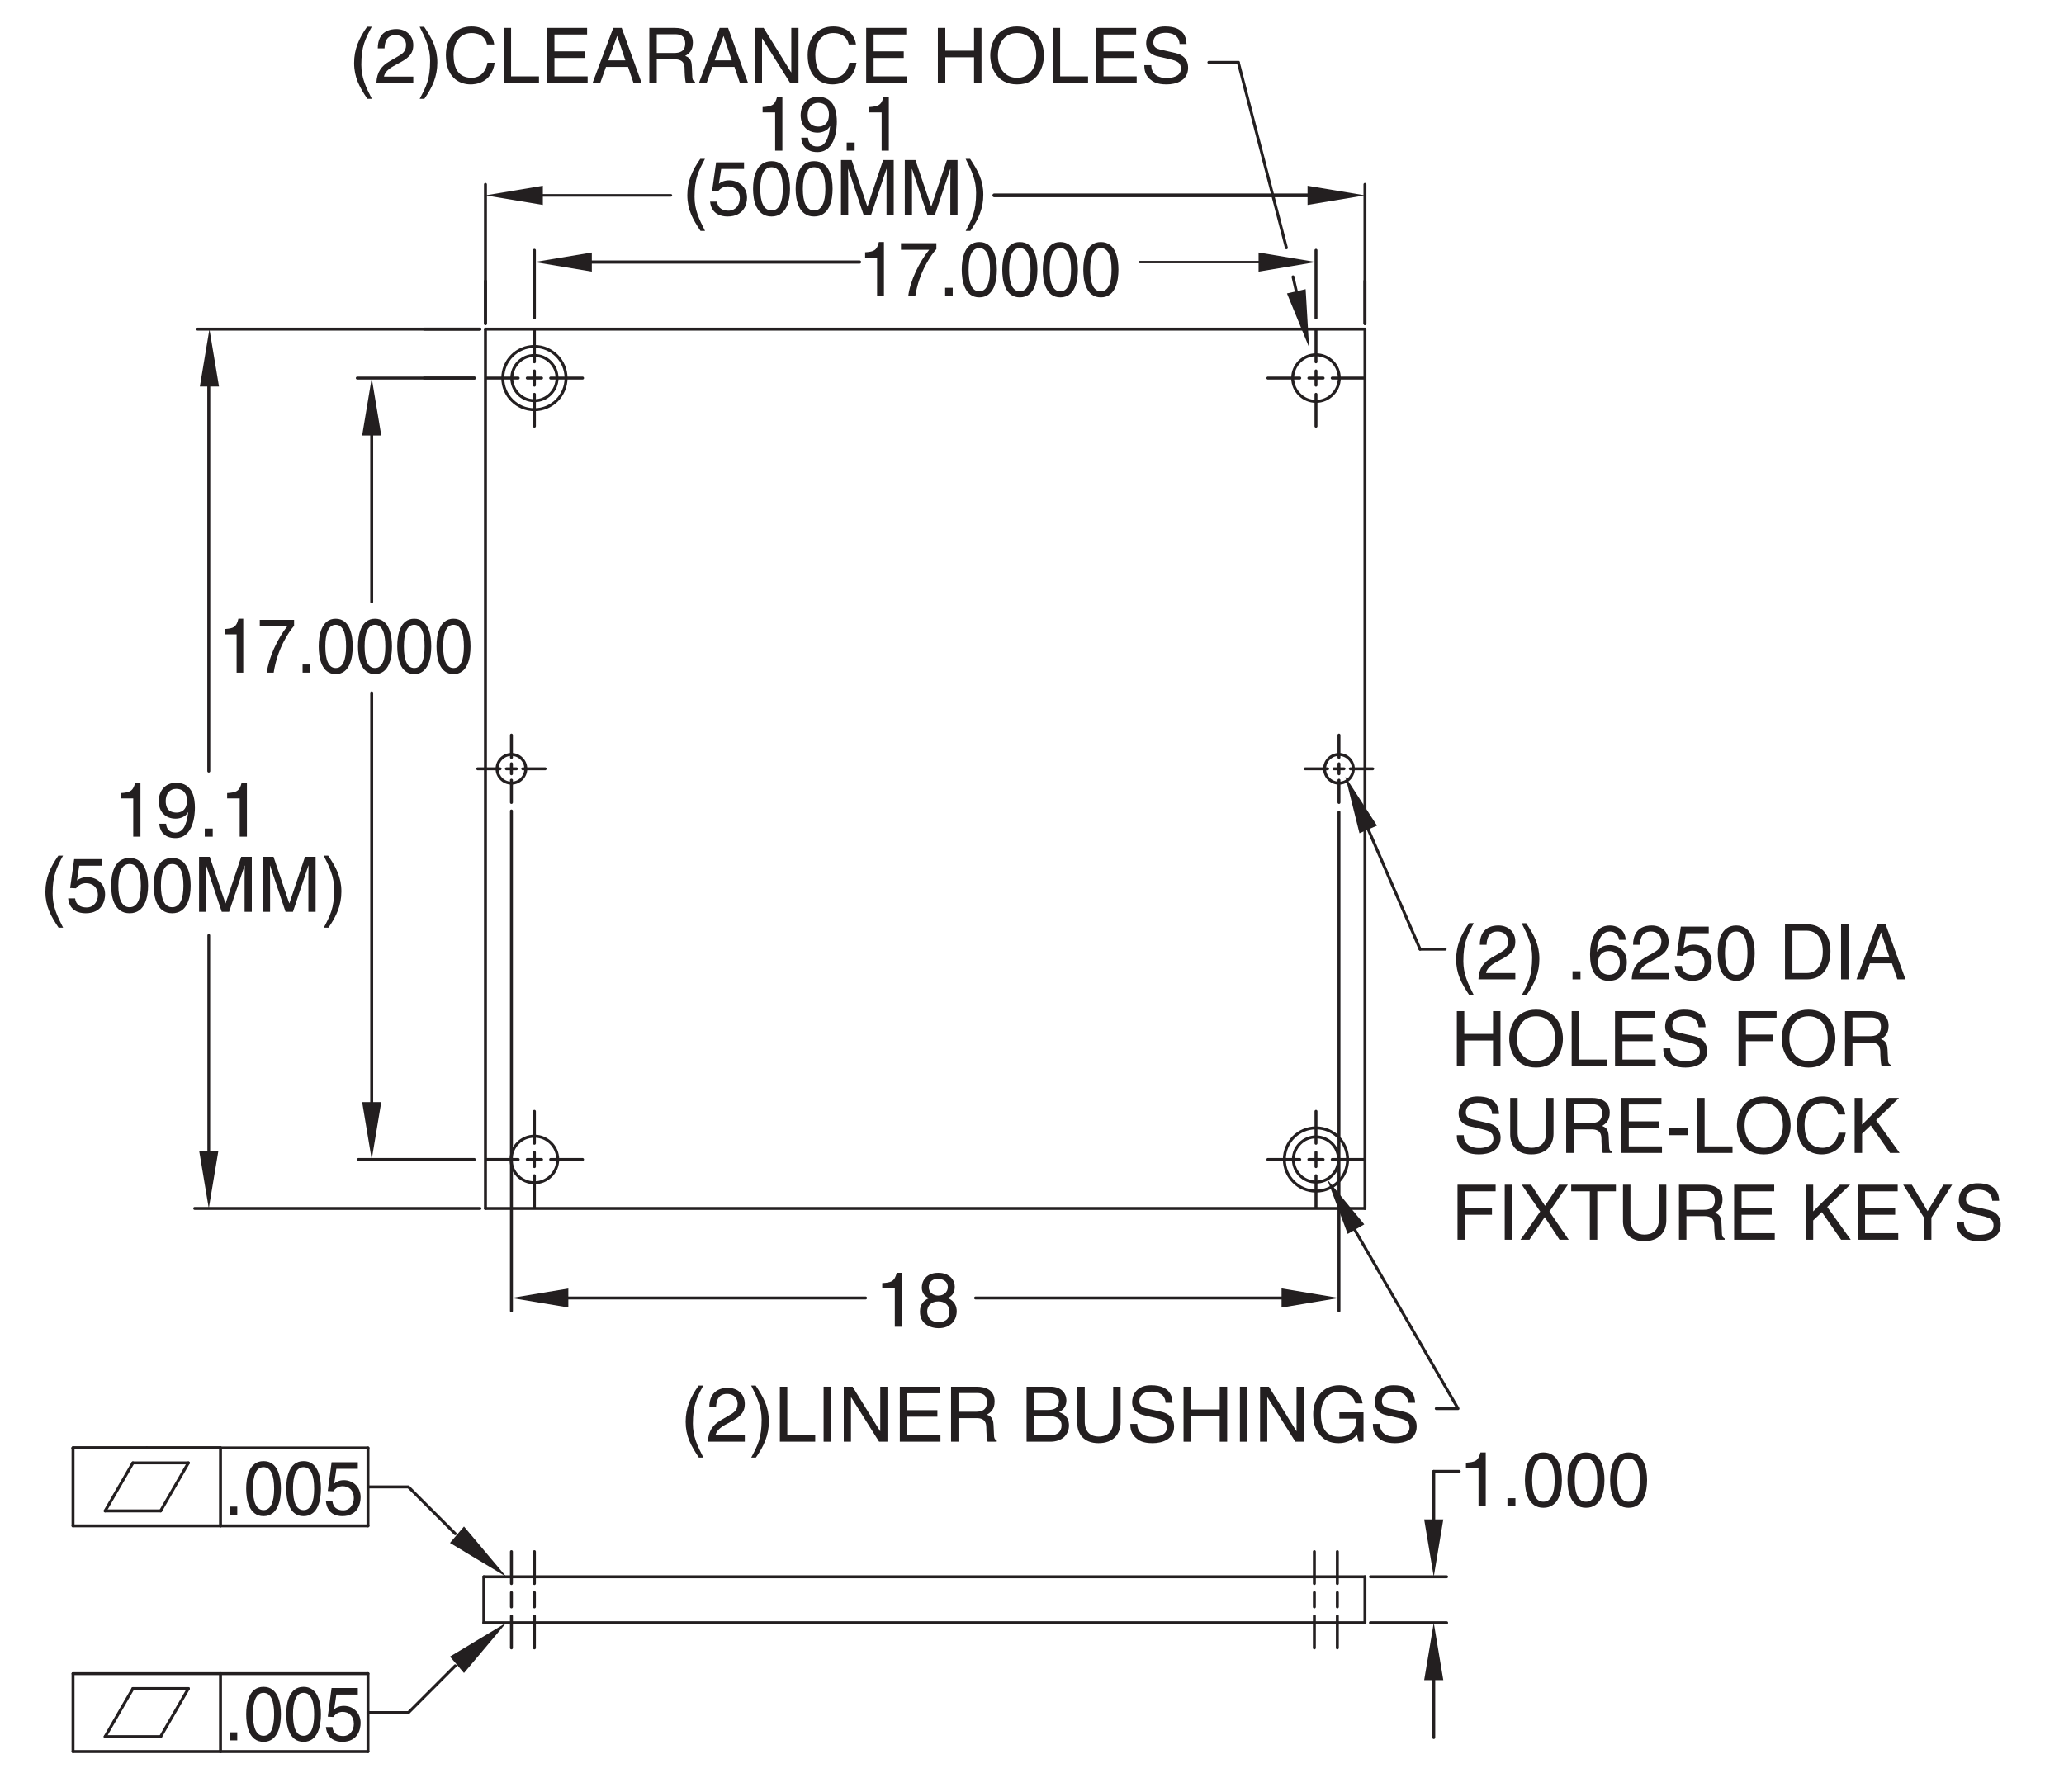 <?xml version="1.0" encoding="utf-8"?>
<!-- Generator: Adobe Illustrator 15.1.0, SVG Export Plug-In . SVG Version: 6.00 Build 0)  -->
<!DOCTYPE svg PUBLIC "-//W3C//DTD SVG 1.1//EN" "http://www.w3.org/Graphics/SVG/1.1/DTD/svg11.dtd">
<svg version="1.1" id="Layer_1" xmlns="http://www.w3.org/2000/svg" xmlns:xlink="http://www.w3.org/1999/xlink" x="0px" y="0px"
	 width="478.628px" height="415.726px" viewBox="0 0 478.628 415.726" enable-background="new 0 0 478.628 415.726"
	 xml:space="preserve">
<g id="LINE">
	
		<line fill="none" stroke="#231F20" stroke-width="0.684" stroke-linecap="round" stroke-linejoin="round" stroke-miterlimit="10" x1="316.523" y1="76.336" x2="112.574" y2="76.336"/>
</g>
<g id="LINE_1_">
	
		<line fill="none" stroke="#231F20" stroke-width="0.684" stroke-linecap="round" stroke-linejoin="round" stroke-miterlimit="10" x1="112.574" y1="76.336" x2="112.574" y2="280.288"/>
</g>
<g id="LINE_2_">
	
		<line fill="none" stroke="#231F20" stroke-width="0.684" stroke-linecap="round" stroke-linejoin="round" stroke-miterlimit="10" x1="112.574" y1="280.288" x2="316.523" y2="280.288"/>
</g>
<g id="LINE_3_">
	
		<line fill="none" stroke="#231F20" stroke-width="0.684" stroke-linecap="round" stroke-linejoin="round" stroke-miterlimit="10" x1="316.523" y1="280.288" x2="316.523" y2="76.336"/>
</g>
<g id="CIRCLE">
	
		<path fill="none" stroke="#231F20" stroke-width="0.684" stroke-linecap="round" stroke-linejoin="round" stroke-miterlimit="10" d="
		M131.261,87.69c0-4.049-3.283-7.334-7.334-7.334c-4.049,0-7.334,3.285-7.334,7.334c0,4.051,3.285,7.334,7.334,7.334
		C127.978,95.024,131.261,91.741,131.261,87.69L131.261,87.69z"/>
</g>
<g id="CIRCLE_1_">
	
		<path fill="none" stroke="#231F20" stroke-width="0.684" stroke-linecap="round" stroke-linejoin="round" stroke-miterlimit="10" d="
		M129.333,268.932c0-2.982-2.42-5.404-5.406-5.404c-2.984,0-5.404,2.422-5.404,5.404c0,2.986,2.42,5.404,5.404,5.404
		C126.914,274.336,129.333,271.918,129.333,268.932L129.333,268.932z"/>
</g>
<g id="CIRCLE_2_">
	
		<path fill="none" stroke="#231F20" stroke-width="0.684" stroke-linecap="round" stroke-linejoin="round" stroke-miterlimit="10" d="
		M310.574,87.69c0-2.984-2.422-5.404-5.404-5.404s-5.404,2.42-5.404,5.404c0,2.986,2.422,5.406,5.404,5.406
		S310.574,90.676,310.574,87.69L310.574,87.69z"/>
</g>
<g id="CIRCLE_3_">
	
		<path fill="none" stroke="#231F20" stroke-width="0.684" stroke-linecap="round" stroke-linejoin="round" stroke-miterlimit="10" d="
		M312.503,268.932c0-4.051-3.285-7.334-7.334-7.334c-4.053,0-7.334,3.283-7.334,7.334s3.281,7.334,7.334,7.334
		C309.218,276.266,312.503,272.983,312.503,268.932L312.503,268.932z"/>
</g>
<g id="CIRCLE_4_">
	
		<path fill="none" stroke="#231F20" stroke-width="0.684" stroke-linecap="round" stroke-linejoin="round" stroke-miterlimit="10" d="
		M121.929,178.313c0-1.842-1.492-3.334-3.332-3.334s-3.332,1.492-3.332,3.334c0,1.84,1.492,3.328,3.332,3.328
		S121.929,180.153,121.929,178.313L121.929,178.313z"/>
</g>
<g id="CIRCLE_5_">
	
		<path fill="none" stroke="#231F20" stroke-width="0.684" stroke-linecap="round" stroke-linejoin="round" stroke-miterlimit="10" d="
		M313.832,178.313c0-1.842-1.494-3.334-3.33-3.334c-1.842,0-3.334,1.492-3.334,3.334c0,1.84,1.492,3.328,3.334,3.328
		C312.337,181.641,313.832,180.153,313.832,178.313L313.832,178.313z"/>
</g>
<g id="CIRCLE_6_">
	
		<path fill="none" stroke="#231F20" stroke-width="0.684" stroke-linecap="round" stroke-linejoin="round" stroke-miterlimit="10" d="
		M310.414,268.932c0-2.896-2.348-5.244-5.244-5.244s-5.244,2.348-5.244,5.244s2.348,5.244,5.244,5.244
		S310.414,271.829,310.414,268.932L310.414,268.932z"/>
</g>
<g id="CIRCLE_7_">
	
		<path fill="none" stroke="#231F20" stroke-width="0.684" stroke-linecap="round" stroke-linejoin="round" stroke-miterlimit="10" d="
		M129.173,87.69c0-2.896-2.35-5.244-5.246-5.244s-5.244,2.348-5.244,5.244s2.348,5.246,5.244,5.246S129.173,90.586,129.173,87.69
		L129.173,87.69z"/>
</g>
<g id="LINE_4_">
	
		<line fill="none" stroke="#231F20" stroke-width="0.684" stroke-linecap="round" stroke-linejoin="round" stroke-miterlimit="10" x1="112.195" y1="365.721" x2="316.523" y2="365.721"/>
</g>
<g id="LINE_5_">
	
		<line fill="none" stroke="#231F20" stroke-width="0.684" stroke-linecap="round" stroke-linejoin="round" stroke-miterlimit="10" x1="316.523" y1="365.721" x2="316.523" y2="376.383"/>
</g>
<g id="LINE_6_">
	
		<line fill="none" stroke="#231F20" stroke-width="0.684" stroke-linecap="round" stroke-linejoin="round" stroke-miterlimit="10" x1="112.195" y1="365.721" x2="112.195" y2="376.383"/>
</g>
<g id="LINE_7_">
	
		<line fill="none" stroke="#231F20" stroke-width="0.684" stroke-linecap="round" stroke-linejoin="round" stroke-miterlimit="10" x1="112.195" y1="376.383" x2="316.523" y2="376.383"/>
</g>
<g id="LINE_8_">
	
		<line fill="none" stroke="#231F20" stroke-width="0.684" stroke-linecap="round" stroke-linejoin="round" stroke-miterlimit="10" x1="317.8" y1="376.383" x2="335.462" y2="376.383"/>
</g>
<g id="LINE_9_">
	
		<line fill="none" stroke="#231F20" stroke-width="0.684" stroke-linecap="round" stroke-linejoin="round" stroke-miterlimit="10" x1="317.8" y1="365.721" x2="335.462" y2="365.721"/>
</g>
<g id="LINE_10_">
	
		<line fill="none" stroke="#231F20" stroke-width="0.684" stroke-linecap="round" stroke-linejoin="round" stroke-miterlimit="10" x1="332.48" y1="389.696" x2="332.48" y2="403.008"/>
</g>
<g id="LINE_11_">
	
		<line fill="none" stroke="#231F20" stroke-width="0.684" stroke-linecap="round" stroke-linejoin="round" stroke-miterlimit="10" x1="332.48" y1="352.409" x2="332.48" y2="341.282"/>
</g>
<g id="SOLID">
	<polygon fill="#231F20" points="330.257,389.696 334.695,389.696 332.48,376.383 	"/>
</g>
<g id="SOLID_1_">
	<polygon fill="#231F20" points="330.257,352.409 334.695,352.409 332.48,365.721 	"/>
</g>
<g id="LINE_12_">
	
		<line fill="none" stroke="#231F20" stroke-width="0.684" stroke-linecap="round" stroke-linejoin="round" stroke-miterlimit="10" x1="111.294" y1="76.336" x2="45.802" y2="76.336"/>
</g>
<g id="LINE_13_">
	
		<line fill="none" stroke="#231F20" stroke-width="0.684" stroke-linecap="round" stroke-linejoin="round" stroke-miterlimit="10" x1="111.294" y1="280.288" x2="45.152" y2="280.288"/>
</g>
<g id="LINE_14_">
	
		<line fill="none" stroke="#231F20" stroke-width="0.693" stroke-linecap="round" stroke-linejoin="round" stroke-miterlimit="10" x1="48.414" y1="89.084" x2="48.414" y2="178.844"/>
</g>
<g id="LINE_15_">
	
		<line fill="none" stroke="#231F20" stroke-width="0.648" stroke-linecap="round" stroke-linejoin="round" stroke-miterlimit="10" x1="48.414" y1="276.288" x2="48.414" y2="216.969"/>
</g>
<g id="SOLID_2_">
	<polygon fill="#231F20" points="46.347,89.649 50.783,89.649 48.566,76.336 	"/>
</g>
<g id="SOLID_3_">
	<polygon fill="#231F20" points="46.195,266.973 50.632,266.973 48.414,280.288 	"/>
</g>
<g id="LINE_16_">
	
		<line fill="none" stroke="#231F20" stroke-width="0.684" stroke-linecap="round" stroke-linejoin="round" stroke-miterlimit="10" x1="112.574" y1="75.057" x2="112.574" y2="42.772"/>
</g>
<g id="LINE_17_">
	
		<line fill="none" stroke="#231F20" stroke-width="0.6" stroke-linecap="round" stroke-linejoin="round" stroke-miterlimit="10" x1="116.171" y1="45.311" x2="155.57" y2="45.311"/>
</g>
<g id="LINE_18_">
	
		<line fill="none" stroke="#231F20" stroke-width="0.873" stroke-linecap="round" stroke-linejoin="round" stroke-miterlimit="10" x1="312.923" y1="45.311" x2="230.57" y2="45.311"/>
</g>
<g id="SOLID_4_">
	<polygon fill="#231F20" points="125.886,43.09 125.886,47.53 112.574,45.311 	"/>
</g>
<g id="SOLID_5_">
	<polygon fill="#231F20" points="303.21,43.09 303.21,47.53 316.523,45.311 	"/>
</g>
<g id="LINE_19_">
	
		<line fill="none" stroke="#231F20" stroke-width="0.684" stroke-linecap="round" stroke-linejoin="round" stroke-miterlimit="10" x1="109.984" y1="87.69" x2="82.857" y2="87.69"/>
</g>
<g id="LINE_20_">
	
		<line fill="none" stroke="#231F20" stroke-width="0.684" stroke-linecap="round" stroke-linejoin="round" stroke-miterlimit="10" x1="109.984" y1="268.932" x2="83.123" y2="268.932"/>
</g>
<g id="LINE_21_">
	
		<line fill="none" stroke="#231F20" stroke-width="0.684" stroke-linecap="round" stroke-linejoin="round" stroke-miterlimit="10" x1="86.197" y1="91.688" x2="86.197" y2="139.612"/>
</g>
<g id="LINE_22_">
	
		<line fill="none" stroke="#231F20" stroke-width="0.684" stroke-linecap="round" stroke-linejoin="round" stroke-miterlimit="10" x1="86.197" y1="264.934" x2="86.197" y2="160.704"/>
</g>
<g id="SOLID_6_">
	<polygon fill="#231F20" points="83.98,101.004 88.417,101.004 86.197,87.69 	"/>
</g>
<g id="SOLID_7_">
	<polygon fill="#231F20" points="83.98,255.62 88.417,255.62 86.197,268.932 	"/>
</g>
<g id="LINE_23_">
	
		<line fill="none" stroke="#231F20" stroke-width="0.746" stroke-linecap="round" stroke-linejoin="round" stroke-miterlimit="10" x1="127.925" y1="60.78" x2="199.32" y2="60.78"/>
</g>
<g id="LINE_24_">
	
		<line fill="none" stroke="#231F20" stroke-width="0.549" stroke-linecap="round" stroke-linejoin="round" stroke-miterlimit="10" x1="301.171" y1="60.78" x2="264.32" y2="60.78"/>
</g>
<g id="SOLID_8_">
	<polygon fill="#231F20" points="137.242,58.561 137.242,63 123.927,60.78 	"/>
</g>
<g id="SOLID_9_">
	<polygon fill="#231F20" points="291.855,58.561 291.855,63 305.169,60.78 	"/>
</g>
<g id="LINE_25_">
	
		<line fill="none" stroke="#231F20" stroke-width="0.684" stroke-linecap="round" stroke-linejoin="round" stroke-miterlimit="10" x1="111.294" y1="76.336" x2="98.376" y2="76.336"/>
</g>
<g id="LINE_26_">
	
		<line fill="none" stroke="#231F20" stroke-width="0.684" stroke-linecap="round" stroke-linejoin="round" stroke-miterlimit="10" x1="109.984" y1="87.69" x2="98.376" y2="87.69"/>
</g>
<g id="LINE_27_">
	
		<line fill="none" stroke="#231F20" stroke-width="0.684" stroke-linecap="round" stroke-linejoin="round" stroke-miterlimit="10" x1="112.574" y1="75.057" x2="112.574" y2="65.174"/>
</g>
<g id="LINE_28_">
	
		<line fill="none" stroke="#231F20" stroke-width="0.684" stroke-linecap="round" stroke-linejoin="round" stroke-miterlimit="10" x1="123.927" y1="73.747" x2="123.927" y2="58.047"/>
</g>
<g id="LINE_29_">
	
		<line fill="none" stroke="#231F20" stroke-width="0.684" stroke-linecap="round" stroke-linejoin="round" stroke-miterlimit="10" x1="306.503" y1="301.055" x2="226.23" y2="301.055"/>
</g>
<g id="LINE_30_">
	
		<line fill="none" stroke="#231F20" stroke-width="0.684" stroke-linecap="round" stroke-linejoin="round" stroke-miterlimit="10" x1="122.595" y1="301.055" x2="200.712" y2="301.055"/>
</g>
<g id="SOLID_10_">
	<polygon fill="#231F20" points="297.187,298.836 297.187,303.276 310.501,301.055 	"/>
</g>
<g id="SOLID_11_">
	<polygon fill="#231F20" points="131.791,298.856 131.791,303.256 118.597,301.055 	"/>
</g>
<g id="LINE_31_">
	
		<line fill="none" stroke="#231F20" stroke-width="0.684" stroke-linecap="round" stroke-linejoin="round" stroke-miterlimit="10" x1="310.501" y1="188.366" x2="310.501" y2="304.042"/>
</g>
<g id="LINE_32_">
	
		<line fill="none" stroke="#231F20" stroke-width="0.684" stroke-linecap="round" stroke-linejoin="round" stroke-miterlimit="10" x1="118.597" y1="188.1" x2="118.597" y2="304.042"/>
</g>
<g id="LINE_33_">
	
		<line fill="none" stroke="#231F20" stroke-width="0.684" stroke-linecap="round" stroke-linejoin="round" stroke-miterlimit="10" x1="118.597" y1="177.153" x2="118.597" y2="179.469"/>
</g>
<g id="LINE_34_">
	
		<line fill="none" stroke="#231F20" stroke-width="0.684" stroke-linecap="round" stroke-linejoin="round" stroke-miterlimit="10" x1="118.597" y1="180.95" x2="118.597" y2="186.125"/>
</g>
<g id="LINE_35_">
	
		<line fill="none" stroke="#231F20" stroke-width="0.684" stroke-linecap="round" stroke-linejoin="round" stroke-miterlimit="10" x1="117.437" y1="178.313" x2="119.755" y2="178.313"/>
</g>
<g id="LINE_36_">
	
		<line fill="none" stroke="#231F20" stroke-width="0.684" stroke-linecap="round" stroke-linejoin="round" stroke-miterlimit="10" x1="118.597" y1="175.676" x2="118.597" y2="170.497"/>
</g>
<g id="LINE_37_">
	
		<line fill="none" stroke="#231F20" stroke-width="0.684" stroke-linecap="round" stroke-linejoin="round" stroke-miterlimit="10" x1="121.232" y1="178.313" x2="126.412" y2="178.313"/>
</g>
<g id="LINE_38_">
	
		<line fill="none" stroke="#231F20" stroke-width="0.684" stroke-linecap="round" stroke-linejoin="round" stroke-miterlimit="10" x1="115.96" y1="178.313" x2="110.783" y2="178.313"/>
</g>
<g id="LINE_39_">
	
		<line fill="none" stroke="#231F20" stroke-width="0.684" stroke-linecap="round" stroke-linejoin="round" stroke-miterlimit="10" x1="310.501" y1="177.153" x2="310.501" y2="179.469"/>
</g>
<g id="LINE_40_">
	
		<line fill="none" stroke="#231F20" stroke-width="0.684" stroke-linecap="round" stroke-linejoin="round" stroke-miterlimit="10" x1="310.501" y1="180.95" x2="310.501" y2="186.125"/>
</g>
<g id="LINE_41_">
	
		<line fill="none" stroke="#231F20" stroke-width="0.684" stroke-linecap="round" stroke-linejoin="round" stroke-miterlimit="10" x1="309.339" y1="178.313" x2="311.66" y2="178.313"/>
</g>
<g id="LINE_42_">
	
		<line fill="none" stroke="#231F20" stroke-width="0.684" stroke-linecap="round" stroke-linejoin="round" stroke-miterlimit="10" x1="310.501" y1="175.676" x2="310.501" y2="170.497"/>
</g>
<g id="LINE_43_">
	
		<line fill="none" stroke="#231F20" stroke-width="0.684" stroke-linecap="round" stroke-linejoin="round" stroke-miterlimit="10" x1="313.138" y1="178.313" x2="318.314" y2="178.313"/>
</g>
<g id="LINE_44_">
	
		<line fill="none" stroke="#231F20" stroke-width="0.684" stroke-linecap="round" stroke-linejoin="round" stroke-miterlimit="10" x1="307.865" y1="178.313" x2="302.683" y2="178.313"/>
</g>
<g id="LINE_45_">
	
		<line fill="none" stroke="#231F20" stroke-width="0.684" stroke-linecap="round" stroke-linejoin="round" stroke-miterlimit="10" x1="123.927" y1="86.036" x2="123.927" y2="89.346"/>
</g>
<g id="LINE_46_">
	
		<line fill="none" stroke="#231F20" stroke-width="0.684" stroke-linecap="round" stroke-linejoin="round" stroke-miterlimit="10" x1="123.927" y1="91.458" x2="123.927" y2="98.854"/>
</g>
<g id="LINE_47_">
	
		<line fill="none" stroke="#231F20" stroke-width="0.684" stroke-linecap="round" stroke-linejoin="round" stroke-miterlimit="10" x1="125.583" y1="87.69" x2="122.271" y2="87.69"/>
</g>
<g id="LINE_48_">
	
		<line fill="none" stroke="#231F20" stroke-width="0.684" stroke-linecap="round" stroke-linejoin="round" stroke-miterlimit="10" x1="123.927" y1="83.924" x2="123.927" y2="76.528"/>
</g>
<g id="LINE_49_">
	
		<line fill="none" stroke="#231F20" stroke-width="0.684" stroke-linecap="round" stroke-linejoin="round" stroke-miterlimit="10" x1="120.162" y1="87.69" x2="112.765" y2="87.69"/>
</g>
<g id="LINE_50_">
	
		<line fill="none" stroke="#231F20" stroke-width="0.684" stroke-linecap="round" stroke-linejoin="round" stroke-miterlimit="10" x1="127.695" y1="87.69" x2="135.089" y2="87.69"/>
</g>
<g id="LINE_51_">
	
		<line fill="none" stroke="#231F20" stroke-width="0.684" stroke-linecap="round" stroke-linejoin="round" stroke-miterlimit="10" x1="305.169" y1="86.036" x2="305.169" y2="89.346"/>
</g>
<g id="LINE_52_">
	
		<line fill="none" stroke="#231F20" stroke-width="0.684" stroke-linecap="round" stroke-linejoin="round" stroke-miterlimit="10" x1="305.169" y1="91.458" x2="305.169" y2="98.854"/>
</g>
<g id="LINE_53_">
	
		<line fill="none" stroke="#231F20" stroke-width="0.684" stroke-linecap="round" stroke-linejoin="round" stroke-miterlimit="10" x1="306.824" y1="87.69" x2="303.515" y2="87.69"/>
</g>
<g id="LINE_54_">
	
		<line fill="none" stroke="#231F20" stroke-width="0.684" stroke-linecap="round" stroke-linejoin="round" stroke-miterlimit="10" x1="305.169" y1="83.924" x2="305.169" y2="76.528"/>
</g>
<g id="LINE_55_">
	
		<line fill="none" stroke="#231F20" stroke-width="0.684" stroke-linecap="round" stroke-linejoin="round" stroke-miterlimit="10" x1="301.406" y1="87.69" x2="294.007" y2="87.69"/>
</g>
<g id="LINE_56_">
	
		<line fill="none" stroke="#231F20" stroke-width="0.684" stroke-linecap="round" stroke-linejoin="round" stroke-miterlimit="10" x1="308.933" y1="87.69" x2="316.332" y2="87.69"/>
</g>
<g id="LINE_57_">
	
		<line fill="none" stroke="#231F20" stroke-width="0.684" stroke-linecap="round" stroke-linejoin="round" stroke-miterlimit="10" x1="123.927" y1="267.278" x2="123.927" y2="270.586"/>
</g>
<g id="LINE_58_">
	
		<line fill="none" stroke="#231F20" stroke-width="0.684" stroke-linecap="round" stroke-linejoin="round" stroke-miterlimit="10" x1="123.927" y1="272.696" x2="123.927" y2="280.094"/>
</g>
<g id="LINE_59_">
	
		<line fill="none" stroke="#231F20" stroke-width="0.684" stroke-linecap="round" stroke-linejoin="round" stroke-miterlimit="10" x1="125.583" y1="268.932" x2="122.271" y2="268.932"/>
</g>
<g id="LINE_60_">
	
		<line fill="none" stroke="#231F20" stroke-width="0.684" stroke-linecap="round" stroke-linejoin="round" stroke-miterlimit="10" x1="123.927" y1="265.168" x2="123.927" y2="257.77"/>
</g>
<g id="LINE_61_">
	
		<line fill="none" stroke="#231F20" stroke-width="0.684" stroke-linecap="round" stroke-linejoin="round" stroke-miterlimit="10" x1="120.162" y1="268.932" x2="112.765" y2="268.932"/>
</g>
<g id="LINE_62_">
	
		<line fill="none" stroke="#231F20" stroke-width="0.684" stroke-linecap="round" stroke-linejoin="round" stroke-miterlimit="10" x1="127.695" y1="268.932" x2="135.089" y2="268.932"/>
</g>
<g id="LINE_63_">
	
		<line fill="none" stroke="#231F20" stroke-width="0.684" stroke-linecap="round" stroke-linejoin="round" stroke-miterlimit="10" x1="305.169" y1="267.278" x2="305.169" y2="270.586"/>
</g>
<g id="LINE_64_">
	
		<line fill="none" stroke="#231F20" stroke-width="0.684" stroke-linecap="round" stroke-linejoin="round" stroke-miterlimit="10" x1="305.169" y1="272.696" x2="305.169" y2="280.094"/>
</g>
<g id="LINE_65_">
	
		<line fill="none" stroke="#231F20" stroke-width="0.684" stroke-linecap="round" stroke-linejoin="round" stroke-miterlimit="10" x1="306.824" y1="268.932" x2="303.515" y2="268.932"/>
</g>
<g id="LINE_66_">
	
		<line fill="none" stroke="#231F20" stroke-width="0.684" stroke-linecap="round" stroke-linejoin="round" stroke-miterlimit="10" x1="305.169" y1="265.168" x2="305.169" y2="257.77"/>
</g>
<g id="LINE_67_">
	
		<line fill="none" stroke="#231F20" stroke-width="0.684" stroke-linecap="round" stroke-linejoin="round" stroke-miterlimit="10" x1="301.406" y1="268.932" x2="294.007" y2="268.932"/>
</g>
<g id="LINE_68_">
	
		<line fill="none" stroke="#231F20" stroke-width="0.684" stroke-linecap="round" stroke-linejoin="round" stroke-miterlimit="10" x1="308.933" y1="268.932" x2="316.332" y2="268.932"/>
</g>
<g id="LINE_69_">
	
		<line fill="none" stroke="#231F20" stroke-width="0.684" stroke-linecap="round" stroke-linejoin="round" stroke-miterlimit="10" x1="123.927" y1="369.395" x2="123.927" y2="372.708"/>
</g>
<g id="LINE_70_">
	
		<line fill="none" stroke="#231F20" stroke-width="0.684" stroke-linecap="round" stroke-linejoin="round" stroke-miterlimit="10" x1="123.927" y1="374.819" x2="123.927" y2="382.215"/>
</g>
<g id="LINE_71_">
	
		<line fill="none" stroke="#231F20" stroke-width="0.684" stroke-linecap="round" stroke-linejoin="round" stroke-miterlimit="10" x1="123.927" y1="367.286" x2="123.927" y2="359.889"/>
</g>
<g id="LINE_72_">
	
		<line fill="none" stroke="#231F20" stroke-width="0.684" stroke-linecap="round" stroke-linejoin="round" stroke-miterlimit="10" x1="118.597" y1="369.395" x2="118.597" y2="372.708"/>
</g>
<g id="LINE_73_">
	
		<line fill="none" stroke="#231F20" stroke-width="0.684" stroke-linecap="round" stroke-linejoin="round" stroke-miterlimit="10" x1="118.597" y1="374.819" x2="118.597" y2="382.215"/>
</g>
<g id="LINE_74_">
	
		<line fill="none" stroke="#231F20" stroke-width="0.684" stroke-linecap="round" stroke-linejoin="round" stroke-miterlimit="10" x1="118.597" y1="367.286" x2="118.597" y2="359.889"/>
</g>
<g id="LINE_75_">
	
		<line fill="none" stroke="#231F20" stroke-width="0.684" stroke-linecap="round" stroke-linejoin="round" stroke-miterlimit="10" x1="304.792" y1="369.395" x2="304.792" y2="372.708"/>
</g>
<g id="LINE_76_">
	
		<line fill="none" stroke="#231F20" stroke-width="0.684" stroke-linecap="round" stroke-linejoin="round" stroke-miterlimit="10" x1="304.792" y1="374.819" x2="304.792" y2="382.215"/>
</g>
<g id="LINE_77_">
	
		<line fill="none" stroke="#231F20" stroke-width="0.684" stroke-linecap="round" stroke-linejoin="round" stroke-miterlimit="10" x1="304.792" y1="367.286" x2="304.792" y2="359.889"/>
</g>
<g id="LINE_78_">
	
		<line fill="none" stroke="#231F20" stroke-width="0.684" stroke-linecap="round" stroke-linejoin="round" stroke-miterlimit="10" x1="310.121" y1="369.395" x2="310.121" y2="372.708"/>
</g>
<g id="LINE_79_">
	
		<line fill="none" stroke="#231F20" stroke-width="0.684" stroke-linecap="round" stroke-linejoin="round" stroke-miterlimit="10" x1="310.121" y1="374.819" x2="310.121" y2="382.215"/>
</g>
<g id="LINE_80_">
	
		<line fill="none" stroke="#231F20" stroke-width="0.684" stroke-linecap="round" stroke-linejoin="round" stroke-miterlimit="10" x1="310.121" y1="367.286" x2="310.121" y2="359.889"/>
</g>
<g id="LINE_81_">
	
		<line fill="none" stroke="#231F20" stroke-width="0.684" stroke-linecap="round" stroke-linejoin="round" stroke-miterlimit="10" x1="51.134" y1="388.192" x2="51.134" y2="406.258"/>
</g>
<g id="LINE_82_">
	
		<line fill="none" stroke="#231F20" stroke-width="0.684" stroke-linecap="round" stroke-linejoin="round" stroke-miterlimit="10" x1="51.134" y1="406.258" x2="16.933" y2="406.258"/>
</g>
<g id="LINE_83_">
	
		<line fill="none" stroke="#231F20" stroke-width="0.684" stroke-linecap="round" stroke-linejoin="round" stroke-miterlimit="10" x1="85.333" y1="388.192" x2="85.333" y2="406.258"/>
</g>
<g id="LINE_84_">
	
		<line fill="none" stroke="#231F20" stroke-width="0.684" stroke-linecap="round" stroke-linejoin="round" stroke-miterlimit="10" x1="85.333" y1="406.258" x2="51.134" y2="406.258"/>
</g>
<g id="LINE_85_">
	
		<line fill="none" stroke="#231F20" stroke-width="0.684" stroke-linecap="round" stroke-linejoin="round" stroke-miterlimit="10" x1="24.384" y1="402.797" x2="30.818" y2="391.655"/>
</g>
<g id="LINE_86_">
	
		<line fill="none" stroke="#231F20" stroke-width="0.684" stroke-linecap="round" stroke-linejoin="round" stroke-miterlimit="10" x1="37.25" y1="402.797" x2="43.683" y2="391.655"/>
</g>
<g id="LINE_87_">
	
		<line fill="none" stroke="#231F20" stroke-width="0.684" stroke-linecap="round" stroke-linejoin="round" stroke-miterlimit="10" x1="43.683" y1="391.655" x2="30.818" y2="391.655"/>
</g>
<g id="LINE_88_">
	
		<line fill="none" stroke="#231F20" stroke-width="0.684" stroke-linecap="round" stroke-linejoin="round" stroke-miterlimit="10" x1="37.25" y1="402.797" x2="24.384" y2="402.797"/>
</g>
<g id="LINE_89_">
	
		<line fill="none" stroke="#231F20" stroke-width="0.684" stroke-linecap="round" stroke-linejoin="round" stroke-miterlimit="10" x1="16.933" y1="388.192" x2="16.933" y2="406.258"/>
</g>
<g id="LINE_90_">
	
		<line fill="none" stroke="#231F20" stroke-width="0.684" stroke-linecap="round" stroke-linejoin="round" stroke-miterlimit="10" x1="85.333" y1="388.192" x2="16.933" y2="388.192"/>
</g>
<g id="LWPOLYLINE">
	
		<polyline fill="none" stroke="#231F20" stroke-width="0.684" stroke-linecap="round" stroke-linejoin="round" stroke-miterlimit="10" points="
		105.564,355.729 94.712,344.879 85.333,344.879 	"/>
</g>
<g id="LINE_91_">
	
		<line fill="none" stroke="#231F20" stroke-width="0.684" stroke-linecap="round" stroke-linejoin="round" stroke-miterlimit="10" x1="51.134" y1="335.846" x2="51.134" y2="353.911"/>
</g>
<g id="LINE_92_">
	
		<line fill="none" stroke="#231F20" stroke-width="0.684" stroke-linecap="round" stroke-linejoin="round" stroke-miterlimit="10" x1="51.134" y1="353.911" x2="16.933" y2="353.911"/>
</g>
<g id="LINE_93_">
	
		<line fill="none" stroke="#231F20" stroke-width="0.684" stroke-linecap="round" stroke-linejoin="round" stroke-miterlimit="10" x1="85.333" y1="335.846" x2="85.333" y2="353.911"/>
</g>
<g id="LINE_94_">
	
		<line fill="none" stroke="#231F20" stroke-width="0.684" stroke-linecap="round" stroke-linejoin="round" stroke-miterlimit="10" x1="85.333" y1="353.911" x2="51.134" y2="353.911"/>
</g>
<g id="LINE_95_">
	
		<line fill="none" stroke="#231F20" stroke-width="0.684" stroke-linecap="round" stroke-linejoin="round" stroke-miterlimit="10" x1="85.333" y1="335.846" x2="16.933" y2="335.846"/>
</g>
<g id="LINE_96_">
	
		<line fill="none" stroke="#231F20" stroke-width="0.684" stroke-linecap="round" stroke-linejoin="round" stroke-miterlimit="10" x1="24.384" y1="350.448" x2="30.818" y2="339.309"/>
</g>
<g id="LINE_97_">
	
		<line fill="none" stroke="#231F20" stroke-width="0.684" stroke-linecap="round" stroke-linejoin="round" stroke-miterlimit="10" x1="37.25" y1="350.448" x2="43.683" y2="339.309"/>
</g>
<g id="LINE_98_">
	
		<line fill="none" stroke="#231F20" stroke-width="0.684" stroke-linecap="round" stroke-linejoin="round" stroke-miterlimit="10" x1="43.683" y1="339.309" x2="30.818" y2="339.309"/>
</g>
<g id="LINE_99_">
	
		<line fill="none" stroke="#231F20" stroke-width="0.684" stroke-linecap="round" stroke-linejoin="round" stroke-miterlimit="10" x1="37.25" y1="350.448" x2="24.384" y2="350.448"/>
</g>
<g id="LINE_100_">
	
		<line fill="none" stroke="#231F20" stroke-width="0.684" stroke-linecap="round" stroke-linejoin="round" stroke-miterlimit="10" x1="51.134" y1="335.846" x2="16.933" y2="335.846"/>
</g>
<g id="LINE_101_">
	
		<line fill="none" stroke="#231F20" stroke-width="0.684" stroke-linecap="round" stroke-linejoin="round" stroke-miterlimit="10" x1="16.933" y1="335.846" x2="34.033" y2="335.846"/>
</g>
<g id="LINE_102_">
	
		<line fill="none" stroke="#231F20" stroke-width="0.684" stroke-linecap="round" stroke-linejoin="round" stroke-miterlimit="10" x1="34.033" y1="335.846" x2="51.134" y2="335.846"/>
</g>
<g id="LINE_103_">
	
		<line fill="none" stroke="#231F20" stroke-width="0.684" stroke-linecap="round" stroke-linejoin="round" stroke-miterlimit="10" x1="16.933" y1="335.846" x2="16.933" y2="353.911"/>
</g>
<g id="SOLID_12_">
	<polygon fill="#231F20" points="107.597,354.061 104.345,357.872 117.402,365.721 	"/>
</g>
<g id="SOLID_13_">
	<polygon fill="#231F20" points="315.253,193.266 311.996,180.168 319.324,191.502 	"/>
</g>
<g id="LINE_104_">
	
		<line fill="none" stroke="#231F20" stroke-width="0.684" stroke-linecap="round" stroke-linejoin="round" stroke-miterlimit="10" x1="313.587" y1="183.834" x2="329.304" y2="220.145"/>
</g>
<g id="LINE_105_">
	
		<line fill="none" stroke="#231F20" stroke-width="0.684" stroke-linecap="round" stroke-linejoin="round" stroke-miterlimit="10" x1="329.304" y1="220.145" x2="335.121" y2="220.145"/>
</g>
<g id="LINE_106_">
	
		<line fill="none" stroke="#231F20" stroke-width="0.684" stroke-linecap="round" stroke-linejoin="round" stroke-miterlimit="10" x1="280.332" y1="14.467" x2="287.152" y2="14.467"/>
</g>
<g id="LINE_107_">
	
		<line fill="none" stroke="#231F20" stroke-width="0.684" stroke-linecap="round" stroke-linejoin="round" stroke-miterlimit="10" x1="287.152" y1="14.467" x2="298.308" y2="57.471"/>
</g>
<g id="SOLID_14_">
	<polygon fill="#231F20" points="302.767,67.067 298.441,68.053 303.562,80.542 	"/>
</g>
<g id="LINE_108_">
	
		<line fill="none" stroke="#231F20" stroke-width="0.684" stroke-linecap="round" stroke-linejoin="round" stroke-miterlimit="10" x1="299.843" y1="64.204" x2="302.675" y2="76.641"/>
</g>
<g id="SOLID_15_">
	<polygon fill="#231F20" points="312.523,286.2 307.787,273.561 316.367,283.981 	"/>
</g>
<g id="LWPOLYLINE_1_">
	
		<polyline fill="none" stroke="#231F20" stroke-width="0.684" stroke-linecap="round" stroke-linejoin="round" stroke-miterlimit="10" points="
		310.476,278.862 338.105,326.711 333.06,326.711 	"/>
</g>
<g id="LINE_109_">
	
		<line fill="none" stroke="#231F20" stroke-width="0.684" stroke-linecap="round" stroke-linejoin="round" stroke-miterlimit="10" x1="316.523" y1="75.057" x2="316.523" y2="42.772"/>
</g>
<g id="LINE_110_">
	
		<line fill="none" stroke="#231F20" stroke-width="0.684" stroke-linecap="round" stroke-linejoin="round" stroke-miterlimit="10" x1="316.523" y1="75.057" x2="316.523" y2="65.174"/>
</g>
<g id="LINE_111_">
	
		<line fill="none" stroke="#231F20" stroke-width="0.684" stroke-linecap="round" stroke-linejoin="round" stroke-miterlimit="10" x1="305.169" y1="73.747" x2="305.169" y2="58.047"/>
</g>
<g id="LINE_112_">
	
		<line fill="none" stroke="#231F20" stroke-width="0.684" stroke-linecap="round" stroke-linejoin="round" stroke-miterlimit="10" x1="332.48" y1="341.282" x2="338.382" y2="341.282"/>
</g>
<g id="LWPOLYLINE_2_">
	
		<polyline fill="none" stroke="#231F20" stroke-width="0.684" stroke-linecap="round" stroke-linejoin="round" stroke-miterlimit="10" points="
		105.564,386.374 94.712,397.225 85.333,397.225 	"/>
</g>
<g id="SOLID_16_">
	<polygon fill="#231F20" points="107.597,388.043 104.345,384.233 117.402,376.383 	"/>
</g>
<g id="MTEXT">
	<g>
		<path fill="#231F20" d="M344.531,349.383h-1.672v-8.869h-2.914v-1.244c2.027-0.143,2.861-0.338,3.359-2.383h1.227V349.383z"/>
		<path fill="#231F20" d="M351.419,349.383h-1.85v-1.885h1.85V349.383z"/>
		<path fill="#231F20" d="M357.904,349.721c-3.588,0-4.283-3.822-4.283-6.416c0-2.596,0.695-6.418,4.283-6.418
			c3.592,0,4.285,3.822,4.285,6.418C362.189,345.899,361.496,349.721,357.904,349.721z M357.904,338.29
			c-1.795,0-2.611,1.885-2.611,5.016c0,3.127,0.816,5.012,2.611,5.012c1.797,0,2.611-1.885,2.611-5.012
			C360.515,340.174,359.701,338.29,357.904,338.29z"/>
		<path fill="#231F20" d="M367.779,349.721c-3.592,0-4.283-3.822-4.283-6.416c0-2.596,0.691-6.418,4.283-6.418
			s4.285,3.822,4.285,6.418C372.064,345.899,371.371,349.721,367.779,349.721z M367.779,338.29c-1.795,0-2.611,1.885-2.611,5.016
			c0,3.127,0.816,5.012,2.611,5.012s2.615-1.885,2.615-5.012C370.394,340.174,369.574,338.29,367.779,338.29z"/>
		<path fill="#231F20" d="M377.656,349.721c-3.59,0-4.283-3.822-4.283-6.416c0-2.596,0.693-6.418,4.283-6.418
			c3.594,0,4.285,3.822,4.285,6.418C381.941,345.899,381.25,349.721,377.656,349.721z M377.656,338.29
			c-1.793,0-2.613,1.885-2.613,5.016c0,3.127,0.82,5.012,2.613,5.012c1.797,0,2.613-1.885,2.613-5.012
			C380.269,340.174,379.453,338.29,377.656,338.29z"/>
	</g>
</g>
<g id="MTEXT_1_">
	<g>
		<path fill="#231F20" d="M181.427,34.946h-1.672v-8.871h-2.914v-1.244c2.025-0.143,2.861-0.338,3.359-2.383h1.227V34.946z"/>
		<path fill="#231F20" d="M185.667,26.733c0-2.275,1.387-4.285,4.018-4.285c3.982,0,4.373,3.77,4.373,5.795
			c0,1.334-0.23,7.039-4.533,7.039c-2.934,0-3.717-2.131-3.717-3.342h1.566c0.088,1.262,0.834,2.045,2.115,2.045
			c1.707,0,2.611-1.439,3.004-4.674l-0.037-0.037c-0.461,0.959-1.707,1.494-2.861,1.494
			C187.285,30.768,185.667,29.219,185.667,26.733z M192.226,26.52c0-1.424-0.729-2.668-2.523-2.668
			c-1.459,0-2.418,1.137-2.418,2.809c0,2.4,1.492,2.703,2.541,2.703C190.644,29.364,192.226,28.991,192.226,26.52z"/>
		<path fill="#231F20" d="M198.191,34.946h-1.848v-1.885h1.848V34.946z"/>
		<path fill="#231F20" d="M206.117,34.946h-1.67v-8.871h-2.916v-1.244c2.027-0.143,2.863-0.338,3.359-2.383h1.227V34.946z"/>
	</g>
	<g>
		<path fill="#231F20" d="M163.476,36.848c-1.512,2.844-2.418,4.551-2.418,8.814c0,2.936,1.014,5.104,2.436,7.893h-1.049
			c-1.85-2.773-3.059-4.994-3.059-8.316c0-3.131,1.086-5.654,3.004-8.391H163.476z"/>
		<path fill="#231F20" d="M166.707,42.606c0.533-0.41,1.297-0.781,2.416-0.781c2.027,0,4.107,1.422,4.107,4
			c0,1.387-0.623,4.389-4.533,4.389c-1.635,0-3.732-0.656-4.035-3.447h1.617c0.16,1.457,1.246,2.098,2.648,2.098
			c1.619,0,2.631-1.299,2.631-2.861c0-1.797-1.227-2.773-2.771-2.773c-0.908,0-1.725,0.428-2.312,1.191l-1.35-0.07l0.941-6.705
			h6.471v1.531h-5.297L166.707,42.606z"/>
		<path fill="#231F20" d="M178.912,50.213c-3.592,0-4.283-3.82-4.283-6.416c0-2.594,0.691-6.418,4.283-6.418
			c3.59,0,4.283,3.824,4.283,6.418C183.195,46.393,182.501,50.213,178.912,50.213z M178.912,38.784
			c-1.795,0-2.613,1.885-2.613,5.014s0.818,5.012,2.613,5.012s2.613-1.883,2.613-5.012S180.707,38.784,178.912,38.784z"/>
		<path fill="#231F20" d="M188.787,50.213c-3.59,0-4.283-3.82-4.283-6.416c0-2.594,0.693-6.418,4.283-6.418
			c3.592,0,4.285,3.824,4.285,6.418C193.072,46.393,192.378,50.213,188.787,50.213z M188.787,38.784
			c-1.795,0-2.613,1.885-2.613,5.014s0.818,5.012,2.613,5.012s2.613-1.883,2.613-5.012S190.582,38.784,188.787,38.784z"/>
		<path fill="#231F20" d="M205.58,49.877V42.34c0-0.373,0.033-1.992,0.033-3.184h-0.033l-3.592,10.721h-1.707l-3.59-10.701h-0.035
			c0,1.172,0.035,2.791,0.035,3.164v7.537h-1.672V37.114h2.471l3.645,10.791h0.037l3.625-10.791h2.453v12.764H205.58z"/>
		<path fill="#231F20" d="M220.375,49.877V42.34c0-0.373,0.035-1.992,0.035-3.184h-0.035l-3.59,10.721h-1.707l-3.59-10.701h-0.037
			c0,1.172,0.037,2.791,0.037,3.164v7.537h-1.672V37.114h2.471l3.645,10.791h0.033l3.629-10.791h2.451v12.764H220.375z"/>
		<path fill="#231F20" d="M223.937,53.555c1.512-2.844,2.416-4.551,2.416-8.814c0-2.936-1.014-5.104-2.434-7.893h1.047
			c1.85,2.773,3.061,4.994,3.061,8.316c0,3.131-1.086,5.654-3.006,8.391H223.937z"/>
	</g>
</g>
<g id="MTEXT_2_">
	<g>
		<path fill="#231F20" d="M204.98,68.631h-1.59V59.76h-2.773v-1.244c1.926-0.143,2.723-0.338,3.195-2.381h1.168V68.631z"/>
		<path fill="#231F20" d="M208.931,56.401h8.213v1.369c-1.184,1.297-4.02,5.279-4.885,10.861h-1.635
			c0.404-3.432,2.566-7.91,4.848-10.701h-6.541V56.401z"/>
		<path fill="#231F20" d="M220.929,68.631h-1.758v-1.885h1.758V68.631z"/>
		<path fill="#231F20" d="M227.095,68.969c-3.412,0-4.072-3.82-4.072-6.416s0.66-6.418,4.072-6.418c3.416,0,4.072,3.822,4.072,6.418
			S230.511,68.969,227.095,68.969z M227.095,57.54c-1.705,0-2.482,1.885-2.482,5.014s0.777,5.012,2.482,5.012
			c1.707,0,2.486-1.883,2.486-5.012S228.802,57.54,227.095,57.54z"/>
		<path fill="#231F20" d="M236.492,68.969c-3.412,0-4.07-3.82-4.07-6.416s0.658-6.418,4.07-6.418c3.414,0,4.074,3.822,4.074,6.418
			S239.906,68.969,236.492,68.969z M236.492,57.54c-1.705,0-2.482,1.885-2.482,5.014s0.777,5.012,2.482,5.012
			c1.707,0,2.486-1.883,2.486-5.012S238.199,57.54,236.492,57.54z"/>
		<path fill="#231F20" d="M245.886,68.969c-3.412,0-4.07-3.82-4.07-6.416s0.658-6.418,4.07-6.418c3.414,0,4.074,3.822,4.074,6.418
			S249.3,68.969,245.886,68.969z M245.886,57.54c-1.705,0-2.482,1.885-2.482,5.014s0.777,5.012,2.482,5.012
			c1.707,0,2.486-1.883,2.486-5.012S247.593,57.54,245.886,57.54z"/>
		<path fill="#231F20" d="M255.281,68.969c-3.412,0-4.07-3.82-4.07-6.416s0.658-6.418,4.07-6.418c3.414,0,4.074,3.822,4.074,6.418
			S258.695,68.969,255.281,68.969z M255.281,57.54c-1.705,0-2.482,1.885-2.482,5.014s0.777,5.012,2.482,5.012
			c1.707,0,2.486-1.883,2.486-5.012S256.988,57.54,255.281,57.54z"/>
	</g>
</g>
<g id="MTEXT_3_">
	<g>
		<path fill="#231F20" d="M32.568,194.057h-1.67v-8.869h-2.916v-1.246c2.025-0.141,2.861-0.336,3.359-2.383h1.227V194.057z"/>
		<path fill="#231F20" d="M36.808,185.844c0-2.275,1.387-4.285,4.018-4.285c3.982,0,4.373,3.77,4.373,5.797
			c0,1.332-0.23,7.037-4.533,7.037c-2.932,0-3.715-2.131-3.715-3.342h1.564c0.088,1.262,0.836,2.047,2.115,2.047
			c1.707,0,2.613-1.441,3.004-4.676l-0.035-0.037c-0.463,0.959-1.707,1.494-2.861,1.494
			C38.425,189.879,36.808,188.333,36.808,185.844z M43.367,185.631c0-1.424-0.729-2.668-2.523-2.668
			c-1.457,0-2.418,1.137-2.418,2.811c0,2.398,1.494,2.701,2.543,2.701C41.785,188.475,43.367,188.102,43.367,185.631z"/>
		<path fill="#231F20" d="M49.333,194.057h-1.848v-1.885h1.848V194.057z"/>
		<path fill="#231F20" d="M57.257,194.057h-1.67v-8.869h-2.916v-1.246c2.027-0.141,2.861-0.336,3.359-2.383h1.227V194.057z"/>
	</g>
	<g>
		<path fill="#231F20" d="M14.617,198.458c-1.51,2.846-2.418,4.551-2.418,8.816c0,2.936,1.014,5.104,2.436,7.895h-1.049
			c-1.848-2.773-3.057-4.996-3.057-8.318c0-3.131,1.084-5.654,3.004-8.393H14.617z"/>
		<path fill="#231F20" d="M17.847,204.217c0.533-0.41,1.299-0.781,2.418-0.781c2.025,0,4.105,1.422,4.105,4
			c0,1.387-0.621,4.389-4.531,4.389c-1.637,0-3.734-0.656-4.037-3.447h1.619c0.158,1.459,1.244,2.098,2.648,2.098
			c1.617,0,2.631-1.299,2.631-2.861c0-1.797-1.229-2.773-2.773-2.773c-0.906,0-1.725,0.428-2.311,1.191l-1.352-0.07l0.941-6.705
			h6.471v1.531H18.38L17.847,204.217z"/>
		<path fill="#231F20" d="M30.052,211.825c-3.59,0-4.283-3.82-4.283-6.416s0.693-6.418,4.283-6.418c3.592,0,4.285,3.822,4.285,6.418
			S33.644,211.825,30.052,211.825z M30.052,200.395c-1.795,0-2.611,1.885-2.611,5.014c0,3.127,0.816,5.014,2.611,5.014
			s2.613-1.887,2.613-5.014C32.666,202.28,31.847,200.395,30.052,200.395z"/>
		<path fill="#231F20" d="M39.927,211.825c-3.59,0-4.283-3.82-4.283-6.416s0.693-6.418,4.283-6.418c3.592,0,4.285,3.822,4.285,6.418
			S43.519,211.825,39.927,211.825z M39.927,200.395c-1.795,0-2.611,1.885-2.611,5.014c0,3.127,0.816,5.014,2.611,5.014
			c1.797,0,2.613-1.887,2.613-5.014C42.541,202.28,41.724,200.395,39.927,200.395z"/>
		<path fill="#231F20" d="M56.72,211.489v-7.537c0-0.373,0.035-1.992,0.035-3.184H56.72l-3.59,10.721h-1.707l-3.592-10.701h-0.035
			c0,1.172,0.035,2.791,0.035,3.164v7.537H46.16v-12.764h2.473l3.645,10.791h0.035l3.625-10.791h2.453v12.764H56.72z"/>
		<path fill="#231F20" d="M71.515,211.489v-7.537c0-0.373,0.035-1.992,0.035-3.184h-0.035l-3.59,10.721h-1.707l-3.59-10.701h-0.035
			c0,1.172,0.035,2.791,0.035,3.164v7.537h-1.672v-12.764h2.471l3.645,10.791h0.037l3.625-10.791h2.453v12.764H71.515z"/>
		<path fill="#231F20" d="M75.078,215.168c1.51-2.846,2.418-4.551,2.418-8.816c0-2.936-1.014-5.104-2.436-7.895h1.049
			c1.848,2.773,3.057,4.996,3.057,8.318c0,3.131-1.084,5.654-3.004,8.393H75.078z"/>
	</g>
</g>
<g id="MTEXT_4_">
	<g>
		<path fill="#231F20" d="M56.408,156.014h-1.539v-8.871h-2.684v-1.244c1.865-0.143,2.635-0.338,3.094-2.381h1.129V156.014z"/>
		<path fill="#231F20" d="M60.244,143.784h7.953v1.369c-1.145,1.297-3.895,5.279-4.729,10.861H61.88
			c0.393-3.432,2.486-7.91,4.697-10.701h-6.334V143.784z"/>
		<path fill="#231F20" d="M71.873,156.014h-1.703v-1.885h1.703V156.014z"/>
		<path fill="#231F20" d="M77.849,156.354c-3.307,0-3.943-3.822-3.943-6.418s0.637-6.418,3.943-6.418
			c3.305,0,3.943,3.822,3.943,6.418S81.154,156.354,77.849,156.354z M77.849,144.922c-1.652,0-2.406,1.885-2.406,5.014
			s0.754,5.012,2.406,5.012s2.406-1.883,2.406-5.012S79.501,144.922,77.849,144.922z"/>
		<path fill="#231F20" d="M86.955,156.354c-3.305,0-3.943-3.822-3.943-6.418s0.639-6.418,3.943-6.418
			c3.307,0,3.945,3.822,3.945,6.418S90.261,156.354,86.955,156.354z M86.955,144.922c-1.652,0-2.404,1.885-2.404,5.014
			s0.752,5.012,2.404,5.012c1.654,0,2.406-1.883,2.406-5.012S88.609,144.922,86.955,144.922z"/>
		<path fill="#231F20" d="M96.062,156.354c-3.307,0-3.945-3.822-3.945-6.418s0.639-6.418,3.945-6.418
			c3.305,0,3.943,3.822,3.943,6.418S99.367,156.354,96.062,156.354z M96.062,144.922c-1.652,0-2.406,1.885-2.406,5.014
			s0.754,5.012,2.406,5.012s2.406-1.883,2.406-5.012S97.714,144.922,96.062,144.922z"/>
		<path fill="#231F20" d="M105.169,156.354c-3.307,0-3.943-3.822-3.943-6.418s0.637-6.418,3.943-6.418s3.943,3.822,3.943,6.418
			S108.476,156.354,105.169,156.354z M105.169,144.922c-1.652,0-2.406,1.885-2.406,5.014s0.754,5.012,2.406,5.012
			s2.406-1.883,2.406-5.012S106.822,144.922,105.169,144.922z"/>
	</g>
</g>
<g id="MTEXT_5_">
	<g>
		<path fill="#231F20" d="M209.167,307.721H207.5v-8.869h-2.916v-1.246c2.025-0.141,2.861-0.336,3.359-2.383h1.225V307.721z"/>
		<path fill="#231F20" d="M219.808,301.073c1.689,0.711,2.047,2.098,2.047,3.041c0,2.008-1.283,3.945-4.234,3.945
			c-0.693,0-2.008-0.176-3.004-0.961c-1.277-1.012-1.277-2.363-1.277-2.969c0-1.527,0.801-2.504,2.113-3.039
			c-1.064-0.408-1.689-1.262-1.689-2.434c0-1.299,0.801-3.434,3.789-3.434c2.771,0,3.857,1.762,3.857,3.219
			C221.41,300.239,220.359,300.788,219.808,301.073z M215.007,304.167c0,0.996,0.5,2.488,2.668,2.488
			c1.137,0,2.506-0.408,2.506-2.363c0-1.689-1.174-2.438-2.596-2.438C215.826,301.854,215.007,303.008,215.007,304.167z
			 M219.791,298.495c0-0.764-0.498-1.867-2.328-1.867c-1.674,0-2.08,1.158-2.08,1.955c0,1.191,1.047,1.922,2.184,1.922
			C218.919,300.504,219.791,299.633,219.791,298.495z"/>
	</g>
</g>
<g id="MTEXT_6_">
	<g>
		<path fill="#231F20" d="M55.017,403.665h-1.736v-1.873h1.736V403.665z"/>
		<path fill="#231F20" d="M61.113,403.999c-3.375,0-4.027-3.797-4.027-6.375s0.652-6.377,4.027-6.377s4.027,3.799,4.027,6.377
			S64.488,403.999,61.113,403.999z M61.113,392.643c-1.688,0-2.455,1.873-2.455,4.98s0.768,4.98,2.455,4.98s2.457-1.873,2.457-4.98
			S62.8,392.643,61.113,392.643z"/>
		<path fill="#231F20" d="M70.398,403.999c-3.375,0-4.027-3.797-4.027-6.375s0.652-6.377,4.027-6.377s4.027,3.799,4.027,6.377
			S73.773,403.999,70.398,403.999z M70.398,392.643c-1.688,0-2.457,1.873-2.457,4.98s0.77,4.98,2.457,4.98s2.455-1.873,2.455-4.98
			S72.085,392.643,70.398,392.643z"/>
		<path fill="#231F20" d="M77.496,396.44c0.5-0.406,1.219-0.777,2.271-0.777c1.904,0,3.859,1.414,3.859,3.975
			c0,1.377-0.584,4.361-4.26,4.361c-1.537,0-3.508-0.652-3.793-3.426h1.521c0.15,1.447,1.168,2.084,2.488,2.084
			c1.521,0,2.473-1.289,2.473-2.844c0-1.785-1.152-2.756-2.607-2.756c-0.852,0-1.619,0.424-2.172,1.184l-1.27-0.07l0.887-6.658
			h6.082v1.52h-4.98L77.496,396.44z"/>
	</g>
</g>
<g id="MTEXT_7_">
	<g>
		<path fill="#231F20" d="M55.017,351.317h-1.736v-1.871h1.736V351.317z"/>
		<path fill="#231F20" d="M61.113,351.653c-3.375,0-4.027-3.797-4.027-6.375s0.652-6.377,4.027-6.377s4.027,3.799,4.027,6.377
			S64.488,351.653,61.113,351.653z M61.113,340.297c-1.688,0-2.455,1.871-2.455,4.98c0,3.107,0.768,4.98,2.455,4.98
			s2.457-1.873,2.457-4.98C63.57,342.168,62.8,340.297,61.113,340.297z"/>
		<path fill="#231F20" d="M70.398,351.653c-3.375,0-4.027-3.797-4.027-6.375s0.652-6.377,4.027-6.377s4.027,3.799,4.027,6.377
			S73.773,351.653,70.398,351.653z M70.398,340.297c-1.688,0-2.457,1.871-2.457,4.98c0,3.107,0.77,4.98,2.457,4.98
			s2.455-1.873,2.455-4.98C72.853,342.168,72.085,340.297,70.398,340.297z"/>
		<path fill="#231F20" d="M77.496,344.094c0.5-0.406,1.219-0.777,2.271-0.777c1.904,0,3.859,1.414,3.859,3.975
			c0,1.377-0.584,4.361-4.26,4.361c-1.537,0-3.508-0.652-3.793-3.426h1.521c0.15,1.447,1.168,2.084,2.488,2.084
			c1.521,0,2.473-1.289,2.473-2.844c0-1.785-1.152-2.756-2.607-2.756c-0.852,0-1.619,0.424-2.172,1.184l-1.27-0.07l0.887-6.658
			h6.082v1.518h-4.98L77.496,344.094z"/>
	</g>
</g>
<g id="MTEXT_8_">
	<g>
		<path fill="#231F20" d="M341.763,214.125c-1.51,2.844-2.42,4.551-2.42,8.816c0,2.934,1.016,5.102,2.438,7.893h-1.051
			c-1.848-2.773-3.055-4.996-3.055-8.318c0-3.129,1.082-5.654,3.002-8.391H341.763z"/>
		<path fill="#231F20" d="M343.164,219.137c0-4.07,2.969-4.48,4.318-4.48c2.17,0,3.91,1.404,3.91,3.734
			c0,2.24-1.475,3.184-3.342,4.176l-1.299,0.713c-1.705,0.943-2.078,1.92-2.148,2.4h6.789v1.475h-8.549
			c0.088-2.596,1.262-3.982,2.932-4.959l1.654-0.961c1.334-0.766,2.291-1.279,2.291-2.916c0-0.996-0.639-2.258-2.471-2.258
			c-2.363,0-2.471,2.205-2.523,3.076H343.164z"/>
		<path fill="#231F20" d="M352.878,230.834c1.512-2.846,2.418-4.551,2.418-8.816c0-2.936-1.014-5.104-2.438-7.893h1.051
			c1.852,2.773,3.057,4.994,3.057,8.316c0,3.131-1.084,5.656-3.002,8.393H352.878z"/>
		<path fill="#231F20" d="M366.505,227.155h-1.85v-1.885h1.85V227.155z"/>
		<path fill="#231F20" d="M375.462,217.983c-0.197-1.104-0.801-1.922-2.154-1.922c-2.449,0-2.969,3.309-2.969,4.623l0.037,0.035
			c0.391-0.674,1.264-1.527,2.969-1.527c1.529,0,3.908,0.977,3.908,3.965c0,1.277-0.336,2.203-1.188,3.127
			c-0.656,0.729-1.404,1.209-3.164,1.209c-0.961,0-2.33-0.426-3.219-1.812c-0.746-1.174-0.959-2.703-0.959-4.338
			c0-2.736,0.889-6.686,4.621-6.686c1.439,0,3.484,0.785,3.646,3.326H375.462z M373.187,226.088c1.492,0,2.451-1.172,2.451-2.861
			c0-1.104-0.586-2.633-2.525-2.633c-1.723,0-2.559,1.246-2.559,2.721C370.554,224.647,371.355,226.088,373.187,226.088z"/>
		<path fill="#231F20" d="M378.705,219.137c0-4.07,2.969-4.48,4.322-4.48c2.168,0,3.91,1.404,3.91,3.734
			c0,2.24-1.477,3.184-3.344,4.176l-1.297,0.713c-1.707,0.943-2.078,1.92-2.152,2.4h6.793v1.475h-8.551
			c0.09-2.596,1.262-3.982,2.93-4.959l1.656-0.961c1.332-0.766,2.293-1.279,2.293-2.916c0-0.996-0.641-2.258-2.471-2.258
			c-2.365,0-2.471,2.205-2.525,3.076H378.705z"/>
		<path fill="#231F20" d="M390.414,219.883c0.531-0.41,1.299-0.781,2.418-0.781c2.025,0,4.105,1.422,4.105,4
			c0,1.387-0.623,4.391-4.531,4.391c-1.637,0-3.734-0.658-4.039-3.449h1.619c0.158,1.459,1.246,2.098,2.65,2.098
			c1.615,0,2.631-1.299,2.631-2.861c0-1.797-1.229-2.773-2.773-2.773c-0.908,0-1.725,0.428-2.312,1.191l-1.35-0.07l0.941-6.705
			h6.471v1.531h-5.299L390.414,219.883z"/>
		<path fill="#231F20" d="M402.617,227.493c-3.59,0-4.283-3.822-4.283-6.418c0-2.594,0.693-6.418,4.283-6.418
			c3.594,0,4.285,3.824,4.285,6.418C406.902,223.67,406.21,227.493,402.617,227.493z M402.617,216.061
			c-1.793,0-2.613,1.885-2.613,5.014s0.82,5.014,2.613,5.014c1.797,0,2.613-1.885,2.613-5.014S404.414,216.061,402.617,216.061z"/>
		<path fill="#231F20" d="M413.929,214.391h5.174c3.322,0,5.369,2.523,5.369,6.203c0,2.863-1.246,6.561-5.441,6.561h-5.102V214.391z
			 M415.652,225.68h3.346c2.238,0,3.697-1.76,3.697-4.979c0-3.217-1.477-4.836-3.824-4.836h-3.219V225.68z"/>
		<path fill="#231F20" d="M428.656,227.155h-1.723v-12.764h1.723V227.155z"/>
		<path fill="#231F20" d="M433.613,223.438l-1.334,3.717h-1.777l4.799-12.764h1.957l4.621,12.764h-1.885l-1.262-3.717H433.613z
			 M438.109,221.911l-1.885-5.617h-0.033l-2.047,5.617H438.109z"/>
	</g>
	<g>
		<path fill="#231F20" d="M346.224,234.524h1.725v12.762h-1.725v-5.953h-6.666v5.953h-1.723v-12.762h1.723v5.279h6.666V234.524z"/>
		<path fill="#231F20" d="M356.205,247.624c-4.764,0-6.221-3.963-6.221-6.719s1.457-6.719,6.221-6.719
			c4.766,0,6.223,3.963,6.223,6.719S360.97,247.624,356.205,247.624z M356.205,235.715c-2.773,0-4.443,2.188-4.443,5.189
			c0,3.006,1.67,5.189,4.443,5.189s4.443-2.184,4.443-5.189C360.648,237.903,358.978,235.715,356.205,235.715z"/>
		<path fill="#231F20" d="M366.185,245.758h6.471v1.527h-8.195v-12.762h1.725V245.758z"/>
		<path fill="#231F20" d="M383.937,247.286h-9.422v-12.762h9.297v1.527h-7.574v3.91h6.988v1.529h-6.988v4.268h7.699V247.286z"/>
		<path fill="#231F20" d="M393.88,238.256c-0.088-1.973-1.725-2.596-3.164-2.596c-1.084,0-2.916,0.303-2.916,2.242
			c0,1.082,0.768,1.438,1.516,1.615l3.641,0.834c1.654,0.391,2.898,1.387,2.898,3.414c0,3.023-2.809,3.857-4.994,3.857
			c-2.365,0-3.289-0.711-3.857-1.225c-1.086-0.98-1.297-2.045-1.297-3.236h1.617c0,2.311,1.883,2.986,3.52,2.986
			c1.242,0,3.34-0.32,3.34-2.15c0-1.334-0.621-1.76-2.719-2.26l-2.613-0.602c-0.836-0.195-2.719-0.785-2.719-3.006
			c0-1.99,1.297-3.945,4.389-3.945c4.463,0,4.908,2.666,4.979,4.07H393.88z"/>
		<path fill="#231F20" d="M404.871,247.286h-1.723v-12.762h8.832v1.527h-7.109v3.91h6.258v1.529h-6.258V247.286z"/>
		<path fill="#231F20" d="M419.388,247.624c-4.766,0-6.223-3.963-6.223-6.719s1.457-6.719,6.223-6.719
			c4.764,0,6.221,3.963,6.221,6.719S424.152,247.624,419.388,247.624z M419.388,235.715c-2.773,0-4.445,2.188-4.445,5.189
			c0,3.006,1.672,5.189,4.445,5.189s4.443-2.184,4.443-5.189C423.832,237.903,422.162,235.715,419.388,235.715z"/>
		<path fill="#231F20" d="M429.578,247.286h-1.723v-12.762h5.902c2.098,0,4.195,0.729,4.195,3.43c0,1.885-0.959,2.578-1.777,3.059
			c0.727,0.303,1.457,0.623,1.527,2.4l0.109,2.309c0.016,0.711,0.105,0.979,0.639,1.283v0.281h-2.115
			c-0.248-0.781-0.301-2.719-0.301-3.199c0-1.047-0.215-2.275-2.277-2.275h-4.18V247.286z M429.578,240.336h4.002
			c1.264,0,2.596-0.32,2.596-2.205c0-1.973-1.441-2.135-2.295-2.135h-4.303V240.336z"/>
	</g>
	<g>
		<path fill="#231F20" d="M346.001,258.387c-0.088-1.973-1.723-2.594-3.164-2.594c-1.084,0-2.914,0.301-2.914,2.24
			c0,1.084,0.764,1.438,1.51,1.615l3.645,0.836c1.654,0.391,2.898,1.387,2.898,3.414c0,3.021-2.809,3.855-4.994,3.855
			c-2.365,0-3.291-0.709-3.857-1.225c-1.086-0.979-1.299-2.043-1.299-3.234h1.615c0,2.309,1.887,2.986,3.521,2.986
			c1.244,0,3.342-0.32,3.342-2.152c0-1.332-0.621-1.76-2.719-2.258l-2.615-0.604c-0.834-0.195-2.721-0.783-2.721-3.006
			c0-1.988,1.301-3.945,4.393-3.945c4.461,0,4.904,2.668,4.979,4.07H346.001z"/>
		<path fill="#231F20" d="M360.25,254.655v8.283c0,2.613-1.635,4.816-5.137,4.816c-3.43,0-4.906-2.203-4.906-4.584v-8.516h1.727
			v8.035c0,2.773,1.686,3.537,3.23,3.537c1.582,0,3.363-0.727,3.363-3.5v-8.072H360.25z"/>
		<path fill="#231F20" d="M364.916,267.418h-1.727v-12.764h5.9c2.102,0,4.197,0.73,4.197,3.43c0,1.885-0.959,2.578-1.777,3.061
			c0.73,0.301,1.459,0.621,1.529,2.398l0.107,2.311c0.018,0.709,0.104,0.979,0.639,1.281v0.283h-2.117
			c-0.248-0.781-0.301-2.719-0.301-3.201c0-1.047-0.213-2.275-2.277-2.275h-4.174V267.418z M364.916,260.467h3.998
			c1.264,0,2.596-0.318,2.596-2.205c0-1.973-1.439-2.133-2.291-2.133h-4.303V260.467z"/>
		<path fill="#231F20" d="M385.402,267.418h-9.422v-12.764h9.297v1.529h-7.574v3.91h6.988v1.527h-6.988v4.27h7.699V267.418z"/>
		<path fill="#231F20" d="M391.437,263.295h-4.355v-1.602h4.355V263.295z"/>
		<path fill="#231F20" d="M395.287,265.891h6.473v1.527h-8.197v-12.764h1.725V265.891z"/>
		<path fill="#231F20" d="M409.005,267.754c-4.764,0-6.225-3.961-6.225-6.719c0-2.756,1.461-6.719,6.225-6.719
			s6.223,3.963,6.223,6.719C415.228,263.793,413.769,267.754,409.005,267.754z M409.005,255.846c-2.773,0-4.447,2.188-4.447,5.189
			c0,3.006,1.674,5.191,4.447,5.191s4.443-2.186,4.443-5.191C413.449,258.034,411.779,255.846,409.005,255.846z"/>
		<path fill="#231F20" d="M426.218,258.495c-0.48-2.24-2.348-2.648-3.574-2.648c-2.309,0-4.176,1.707-4.176,5.066
			c0,3.006,1.066,5.314,4.23,5.314c1.117,0,3.057-0.531,3.643-3.5h1.672c-0.709,4.816-4.621,5.027-5.584,5.027
			c-2.895,0-5.738-1.881-5.738-6.789c0-3.928,2.238-6.648,5.953-6.648c3.289,0,4.996,2.045,5.246,4.178H426.218z"/>
		<path fill="#231F20" d="M431.808,267.418h-1.725v-12.764h1.725v6.186l6.186-6.186h2.381l-5.312,5.156l5.457,7.607h-2.238
			l-4.465-6.398l-2.008,1.918V267.418z"/>
	</g>
	<g>
		<path fill="#231F20" d="M339.72,287.547h-1.727v-12.764h8.836v1.529h-7.109v3.91h6.256v1.529h-6.256V287.547z"/>
		<path fill="#231F20" d="M350.664,287.547h-1.727v-12.764h1.727V287.547z"/>
		<path fill="#231F20" d="M363.775,287.547h-2.131l-3.434-5.244l-3.537,5.244h-2.076l4.564-6.543l-4.283-6.221h2.168l3.238,4.889
			l3.232-4.889h2.062l-4.283,6.221L363.775,287.547z"/>
		<path fill="#231F20" d="M364.355,274.784h10.359v1.529h-4.318v11.234h-1.723v-11.234h-4.318V274.784z"/>
		<path fill="#231F20" d="M386.406,274.784v8.283c0,2.613-1.637,4.818-5.137,4.818c-3.434,0-4.908-2.205-4.908-4.586v-8.516h1.725
			v8.035c0,2.773,1.688,3.537,3.236,3.537c1.582,0,3.359-0.727,3.359-3.5v-8.072H386.406z"/>
		<path fill="#231F20" d="M391.07,287.547h-1.723v-12.764h5.9c2.1,0,4.193,0.73,4.193,3.432c0,1.883-0.957,2.578-1.777,3.059
			c0.73,0.303,1.461,0.621,1.529,2.398l0.107,2.311c0.02,0.711,0.107,0.979,0.641,1.281v0.283h-2.115
			c-0.248-0.781-0.303-2.719-0.303-3.199c0-1.049-0.213-2.277-2.275-2.277h-4.178V287.547z M391.07,280.598h4.002
			c1.26,0,2.592-0.32,2.592-2.205c0-1.973-1.439-2.135-2.291-2.135h-4.303V280.598z"/>
		<path fill="#231F20" d="M411.556,287.547h-9.422v-12.764h9.299v1.529h-7.572v3.91h6.984v1.529h-6.984v4.268h7.695V287.547z"/>
		<path fill="#231F20" d="M420.468,287.547h-1.725v-12.764h1.725v6.188l6.186-6.188h2.381l-5.316,5.156l5.461,7.607h-2.242
			l-4.463-6.398l-2.006,1.918V287.547z"/>
		<path fill="#231F20" d="M440.189,287.547h-9.422v-12.764h9.299v1.529h-7.572v3.91h6.984v1.529h-6.984v4.268h7.695V287.547z"/>
		<path fill="#231F20" d="M447.878,287.547h-1.725v-5.137l-4.818-7.627h2.008l3.662,6.133l3.662-6.133h2.027l-4.816,7.627V287.547z"
			/>
		<path fill="#231F20" d="M461.98,278.516c-0.086-1.973-1.723-2.594-3.164-2.594c-1.082,0-2.914,0.303-2.914,2.24
			c0,1.084,0.766,1.439,1.514,1.617l3.643,0.834c1.652,0.391,2.898,1.387,2.898,3.414c0,3.021-2.811,3.857-4.996,3.857
			c-2.365,0-3.289-0.711-3.857-1.227c-1.086-0.979-1.295-2.043-1.295-3.234h1.615c0,2.311,1.885,2.986,3.521,2.986
			c1.242,0,3.34-0.32,3.34-2.152c0-1.332-0.621-1.76-2.721-2.258l-2.611-0.602c-0.836-0.195-2.721-0.785-2.721-3.006
			c0-1.99,1.299-3.945,4.389-3.945c4.465,0,4.908,2.666,4.979,4.068H461.98z"/>
	</g>
</g>
<g id="MTEXT_9_">
	<g>
		<path fill="#231F20" d="M86.208,6.209c-1.512,2.846-2.418,4.551-2.418,8.816c0,2.936,1.014,5.104,2.436,7.893h-1.049
			c-1.85-2.773-3.059-4.994-3.059-8.316c0-3.131,1.086-5.656,3.004-8.393H86.208z"/>
		<path fill="#231F20" d="M87.607,11.223c0-4.07,2.969-4.48,4.318-4.48c2.17,0,3.912,1.402,3.912,3.732
			c0,2.24-1.475,3.184-3.342,4.178l-1.299,0.713c-1.705,0.941-2.078,1.918-2.15,2.4h6.791v1.473h-8.551
			c0.088-2.594,1.264-3.98,2.934-4.957l1.654-0.963c1.332-0.764,2.291-1.279,2.291-2.914c0-0.996-0.639-2.26-2.471-2.26
			c-2.363,0-2.471,2.205-2.523,3.078H87.607z"/>
		<path fill="#231F20" d="M97.324,22.918c1.512-2.844,2.418-4.551,2.418-8.816c0-2.934-1.014-5.102-2.436-7.893h1.049
			c1.848,2.773,3.057,4.996,3.057,8.318c0,3.129-1.084,5.654-3.004,8.391H97.324z"/>
		<path fill="#231F20" d="M112.925,10.317c-0.479-2.242-2.346-2.648-3.572-2.648c-2.311,0-4.178,1.705-4.178,5.064
			c0,3.006,1.066,5.314,4.23,5.314c1.121,0,3.059-0.531,3.645-3.5h1.672c-0.711,4.816-4.623,5.029-5.582,5.029
			c-2.898,0-5.742-1.883-5.742-6.789c0-3.928,2.24-6.648,5.955-6.648c3.289,0,4.994,2.043,5.244,4.178H112.925z"/>
		<path fill="#231F20" d="M118.515,17.711h6.471v1.527h-8.193V6.477h1.723V17.711z"/>
		<path fill="#231F20" d="M136.267,19.239h-9.422V6.477h9.299v1.527h-7.574v3.91h6.986v1.529h-6.986v4.268h7.697V19.239z"/>
		<path fill="#231F20" d="M140.523,15.524l-1.332,3.715h-1.777l4.799-12.762h1.955l4.623,12.762h-1.885l-1.262-3.715H140.523z
			 M145.021,13.997l-1.885-5.619h-0.035l-2.045,5.619H145.021z"/>
		<path fill="#231F20" d="M152.3,19.239h-1.725V6.477h5.902c2.098,0,4.195,0.729,4.195,3.43c0,1.885-0.959,2.578-1.777,3.059
			c0.729,0.303,1.457,0.623,1.529,2.4l0.107,2.309c0.016,0.711,0.105,0.979,0.639,1.283v0.281h-2.115
			c-0.248-0.781-0.303-2.719-0.303-3.199c0-1.047-0.213-2.275-2.275-2.275H152.3V19.239z M152.3,12.29h4
			c1.264,0,2.596-0.32,2.596-2.205c0-1.973-1.439-2.135-2.293-2.135H152.3V12.29z"/>
		<path fill="#231F20" d="M165.195,15.524l-1.332,3.715h-1.777l4.799-12.762h1.955l4.623,12.762h-1.885l-1.264-3.715H165.195z
			 M169.693,13.997l-1.885-5.619h-0.035l-2.045,5.619H169.693z"/>
		<path fill="#231F20" d="M183.496,6.477h1.672v12.762h-1.938L176.742,8.93h-0.035v10.309h-1.672V6.477h2.043l6.383,10.309h0.035
			V6.477z"/>
		<path fill="#231F20" d="M196.818,10.317c-0.479-2.242-2.346-2.648-3.572-2.648c-2.311,0-4.178,1.705-4.178,5.064
			c0,3.006,1.068,5.314,4.232,5.314c1.119,0,3.057-0.531,3.643-3.5h1.672c-0.711,4.816-4.623,5.029-5.582,5.029
			c-2.896,0-5.742-1.883-5.742-6.789c0-3.928,2.24-6.648,5.955-6.648c3.289,0,4.996,2.043,5.244,4.178H196.818z"/>
		<path fill="#231F20" d="M210.281,19.239h-9.42V6.477h9.299v1.527h-7.574v3.91h6.988v1.529h-6.988v4.268h7.695V19.239z"/>
		<path fill="#231F20" d="M225.878,6.477h1.723v12.762h-1.723v-5.953h-6.666v5.953h-1.727V6.477h1.727v5.279h6.666V6.477z"/>
		<path fill="#231F20" d="M235.859,19.577c-4.766,0-6.223-3.963-6.223-6.719s1.457-6.719,6.223-6.719s6.219,3.963,6.219,6.719
			S240.625,19.577,235.859,19.577z M235.859,7.668c-2.773,0-4.445,2.188-4.445,5.189c0,3.006,1.672,5.189,4.445,5.189
			s4.441-2.184,4.441-5.189C240.3,9.856,238.632,7.668,235.859,7.668z"/>
		<path fill="#231F20" d="M245.839,17.711h6.469v1.527h-8.193V6.477h1.725V17.711z"/>
		<path fill="#231F20" d="M263.587,19.239h-9.42V6.477h9.297v1.527h-7.572v3.91h6.986v1.529h-6.986v4.268h7.695V19.239z"/>
		<path fill="#231F20" d="M273.535,10.209c-0.09-1.973-1.725-2.596-3.164-2.596c-1.086,0-2.916,0.303-2.916,2.242
			c0,1.082,0.764,1.438,1.512,1.615l3.645,0.834c1.65,0.391,2.896,1.387,2.896,3.414c0,3.023-2.809,3.857-4.996,3.857
			c-2.363,0-3.285-0.711-3.857-1.225c-1.084-0.98-1.297-2.045-1.297-3.236h1.619c0,2.311,1.883,2.986,3.518,2.986
			c1.244,0,3.342-0.32,3.342-2.15c0-1.334-0.621-1.76-2.719-2.26l-2.613-0.602c-0.834-0.195-2.719-0.785-2.719-3.006
			c0-1.99,1.297-3.945,4.391-3.945c4.461,0,4.906,2.666,4.975,4.07H273.535z"/>
	</g>
</g>
<g id="MTEXT_10_">
	<g>
		<path fill="#231F20" d="M163.087,321.366c-1.51,2.846-2.418,4.551-2.418,8.816c0,2.936,1.014,5.104,2.436,7.893h-1.049
			c-1.85-2.773-3.057-4.994-3.057-8.316c0-3.131,1.084-5.656,3.004-8.393H163.087z"/>
		<path fill="#231F20" d="M164.488,326.379c0-4.07,2.969-4.48,4.318-4.48c2.17,0,3.91,1.402,3.91,3.732
			c0,2.24-1.475,3.184-3.342,4.178l-1.297,0.713c-1.707,0.941-2.08,1.918-2.152,2.4h6.791v1.473h-8.549
			c0.088-2.594,1.262-3.98,2.932-4.957l1.654-0.963c1.332-0.764,2.293-1.279,2.293-2.914c0-0.996-0.641-2.26-2.471-2.26
			c-2.365,0-2.471,2.205-2.525,3.078H164.488z"/>
		<path fill="#231F20" d="M174.205,338.075c1.51-2.844,2.416-4.551,2.416-8.816c0-2.934-1.014-5.102-2.436-7.893h1.049
			c1.85,2.773,3.059,4.996,3.059,8.318c0,3.129-1.084,5.654-3.004,8.391H174.205z"/>
		<path fill="#231F20" d="M182.57,332.868h6.473v1.527h-8.195v-12.762h1.723V332.868z"/>
		<path fill="#231F20" d="M192.714,334.395h-1.725v-12.762h1.725V334.395z"/>
		<path fill="#231F20" d="M204.125,321.633h1.67v12.762h-1.939l-6.486-10.309h-0.037v10.309h-1.67v-12.762h2.043l6.381,10.309h0.039
			V321.633z"/>
		<path fill="#231F20" d="M218.085,334.395h-9.422v-12.762h9.299v1.527h-7.572v3.91h6.984v1.529h-6.984v4.268h7.695V334.395z"/>
		<path fill="#231F20" d="M222.269,334.395h-1.723v-12.762h5.902c2.098,0,4.195,0.729,4.195,3.43c0,1.885-0.961,2.578-1.777,3.059
			c0.727,0.303,1.457,0.623,1.527,2.4l0.107,2.309c0.018,0.711,0.107,0.979,0.639,1.283v0.281h-2.113
			c-0.25-0.781-0.303-2.719-0.303-3.199c0-1.047-0.215-2.275-2.275-2.275h-4.18V334.395z M222.269,327.446h4.002
			c1.262,0,2.596-0.32,2.596-2.205c0-1.973-1.441-2.135-2.297-2.135h-4.301V327.446z"/>
		<path fill="#231F20" d="M238.06,321.633h5.615c2.383,0,3.611,1.473,3.611,3.217c0,0.834-0.303,2.01-1.707,2.666
			c0.834,0.336,2.311,0.926,2.311,3.109c0,2.047-1.51,3.77-4.336,3.77h-5.494V321.633z M239.785,327.038h3.109
			c1.656,0,2.666-0.498,2.666-2.062c0-1.191-0.729-1.869-2.646-1.869h-3.129V327.038z M239.785,332.922h3.68
			c1.793,0,2.701-0.91,2.701-2.33c0-1.797-1.582-2.15-2.986-2.15h-3.395V332.922z"/>
		<path fill="#231F20" d="M259.863,321.633v8.283c0,2.611-1.637,4.816-5.137,4.816c-3.434,0-4.908-2.205-4.908-4.584v-8.516h1.725
			v8.033c0,2.773,1.688,3.537,3.236,3.537c1.582,0,3.359-0.727,3.359-3.5v-8.07H259.863z"/>
		<path fill="#231F20" d="M270.287,325.366c-0.088-1.973-1.725-2.596-3.164-2.596c-1.084,0-2.916,0.303-2.916,2.242
			c0,1.082,0.766,1.438,1.512,1.615l3.645,0.834c1.652,0.391,2.896,1.387,2.896,3.414c0,3.023-2.807,3.857-4.994,3.857
			c-2.363,0-3.287-0.711-3.859-1.225c-1.082-0.98-1.295-2.045-1.295-3.236h1.619c0,2.311,1.881,2.986,3.518,2.986
			c1.242,0,3.342-0.32,3.342-2.15c0-1.334-0.623-1.76-2.719-2.26l-2.613-0.602c-0.836-0.195-2.719-0.785-2.719-3.006
			c0-1.99,1.295-3.945,4.389-3.945c4.463,0,4.908,2.666,4.975,4.07H270.287z"/>
		<path fill="#231F20" d="M282.845,321.633h1.725v12.762h-1.725v-5.953h-6.666v5.953h-1.723v-12.762h1.723v5.279h6.666V321.633z"/>
		<path fill="#231F20" d="M289.251,334.395h-1.725v-12.762h1.725V334.395z"/>
		<path fill="#231F20" d="M300.664,321.633h1.668v12.762h-1.938l-6.486-10.309h-0.037v10.309h-1.67v-12.762h2.043l6.383,10.309
			h0.037V321.633z"/>
		<path fill="#231F20" d="M310.589,327.571h5.598v6.824h-1.121l-0.406-1.652c-0.871,1.209-2.473,1.99-4.215,1.99
			c-2.184,0-3.254-0.799-3.908-1.438c-1.959-1.852-2.012-4.037-2.012-5.389c0-3.109,1.885-6.611,6.045-6.611
			c2.383,0,5.029,1.35,5.406,4.211h-1.674c-0.549-2.221-2.416-2.682-3.82-2.682c-2.295,0-4.18,1.83-4.18,5.172
			c0,2.596,0.854,5.262,4.25,5.262c0.641,0,1.674-0.07,2.613-0.818c1.119-0.889,1.404-2.025,1.404-3.396h-3.98V327.571z"/>
		<path fill="#231F20" d="M326.542,325.366c-0.09-1.973-1.725-2.596-3.164-2.596c-1.086,0-2.916,0.303-2.916,2.242
			c0,1.082,0.762,1.438,1.51,1.615l3.645,0.834c1.652,0.391,2.898,1.387,2.898,3.414c0,3.023-2.809,3.857-4.996,3.857
			c-2.363,0-3.289-0.711-3.857-1.225c-1.084-0.98-1.299-2.045-1.299-3.236h1.619c0,2.311,1.881,2.986,3.518,2.986
			c1.246,0,3.344-0.32,3.344-2.15c0-1.334-0.625-1.76-2.719-2.26l-2.615-0.602c-0.834-0.195-2.719-0.785-2.719-3.006
			c0-1.99,1.295-3.945,4.393-3.945c4.459,0,4.904,2.666,4.975,4.07H326.542z"/>
	</g>
</g>
</svg>
